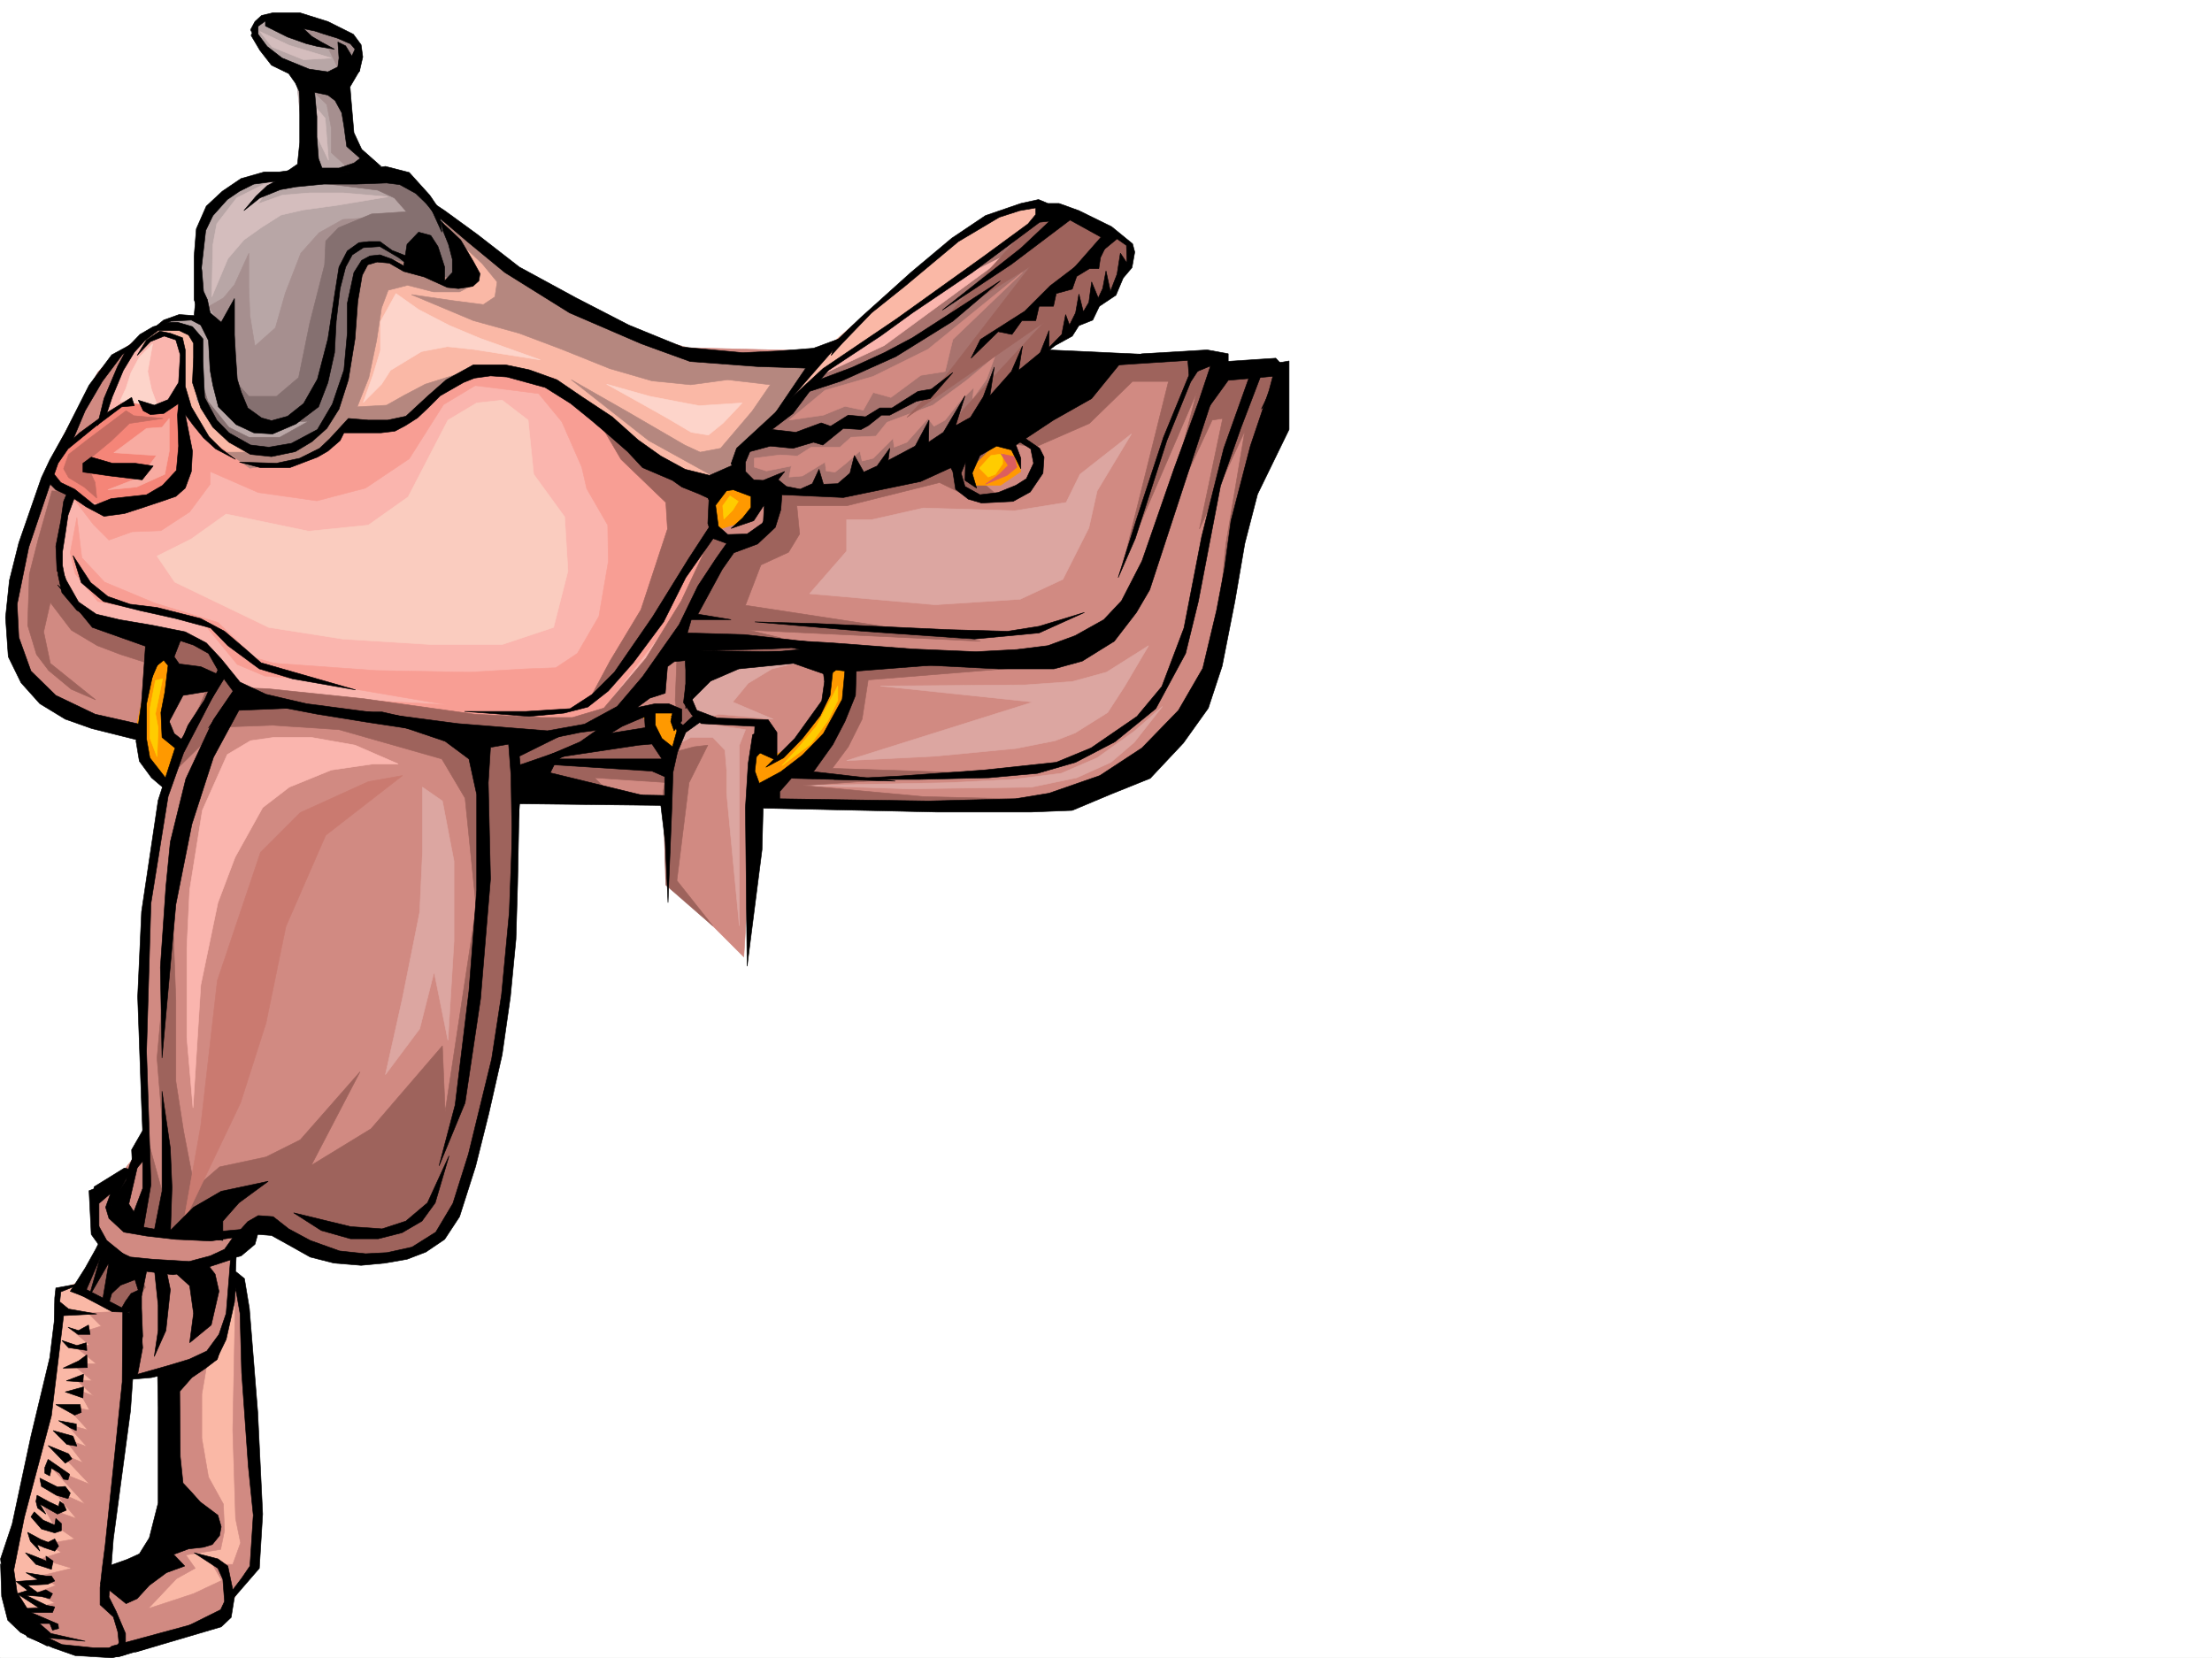 <svg xmlns="http://www.w3.org/2000/svg" width="2997.016" height="2246.668"><rect width="100%" height="100%" fill="#333333" stroke="none"/><defs><clipPath id="a"><path d="M0 0h2997v2244.137H0Zm0 0"/></clipPath></defs><path fill="#fff" d="M0 2246.297h2997.016V0H0Zm0 0"/><g clip-path="url(#a)" transform="translate(0 2.16)"><path fill="#fff" fill-rule="evenodd" stroke="#fff" stroke-linecap="square" stroke-linejoin="bevel" stroke-miterlimit="10" stroke-width=".743" d="M.742 2244.137h2995.531V-2.16H.743Zm0 0"/></g><path fill="#fab8a6" fill-rule="evenodd" stroke="#fab8a6" stroke-linecap="square" stroke-linejoin="bevel" stroke-miterlimit="10" stroke-width=".743" d="m103.379 1738.465-27.719 11.223v21.738l2.266 34.445-32.961 152.063-21.738 90.632-12.747 68.895 5.239 54.66 39.726 48.719 54.7 20.215 58.453-3.754 128.875-43.438 11.965-35.972 27.722-23.97 6.762-25.452v-141.543l-17.984-226.235-8.993-3.71-14.234 68.89-76.438 68.895-7.507 233.703-74.172 30.691 39.722-360.266zm0 0"/><path fill="#d18a82" fill-rule="evenodd" stroke="#d18a82" stroke-linecap="square" stroke-linejoin="bevel" stroke-miterlimit="10" stroke-width=".743" d="m1507.5 485.348 139.352 2.27 5.984 14.23 82.422-3.754v81.64l-42.695 76.403-68.192 310.101-173.8 121.328-430.098 4.496-12.711 204.493-105.649-105.61v-104.863l-202.3-4.496-16.5 276.355-12.747 96.657-20.96 73.39-6.762 48.68-37.457 84.652-38.203 33.703-67.446 14.235-65.18-8.25-82.425-44.184-20.957 25.453-14.973 20.996-3.754 62.915-22.484 77.886-114.64 23.227 8.25-71.164 2.23-71.906-53.176-46.45-6.024-59.16 31.477-20.996 38.238-47.934-4.496-226.195 12.707-166.254 18.73-96.656 24.75-50.906-113.156-24.711-101.152-65.922-20.957-60.684 14.977-116.09L75.66 609.688l56.969-105.61 18.726-18.73 42.7-32.18zm0 0"/><path fill="#fab5ae" fill-rule="evenodd" stroke="#fab5ae" stroke-linecap="square" stroke-linejoin="bevel" stroke-miterlimit="10" stroke-width=".743" d="m191.824 453.168-20.996 29.953-31.476 77.887-50.946 116.086-12.746 62.914 10.516 59.195 42.699 41.957 103.379 20.957 20.996 4.496 23.227 10.477 52.433 65.18 271.98 46.414 116.165 12.746 88.406-16.461 59.195-46.453L992.75 736.293l-20.957-12.746-10.52-25.457 10.52-35.969-103.422-48.68-130.36-98.886-76.44-12.707-32.962 10.48-38.199 19.473-40.469 39.683-81.64 6.766-29.989 31.438-65.18 23.222-48.718-10.476-47.937-27.723-29.989-59.156-2.23-65.18-10.48-14.977-24.75-2.23zm0 0"/><path fill="#a8736e" fill-rule="evenodd" stroke="#a8736e" stroke-linecap="square" stroke-linejoin="bevel" stroke-miterlimit="10" stroke-width=".743" d="m1411.59 283.125-43.441 47.191-159.606 109.364-104.125 68.894-71.2 71.16-26.237 32.961v40.43l28.503 13.492 71.907 1.485 171.57-55.407 128.129-125.82 44.969-45.71 38.941-32.22 32.219-39.683 9.734-29.207-5.238-11.223-16.461-10.52zm0 0"/><path fill="#fab8a6" fill-rule="evenodd" stroke="#fab8a6" stroke-linecap="square" stroke-linejoin="bevel" stroke-miterlimit="10" stroke-width=".743" d="m589.668 283.125 102.637 79.41 112.414 68.895 124.336 46.449 140.136 6.726 46.45-9.734 68.933-59.16 104.906-89.148 50.204-33.704 67.406-16.46 4.5 13.488-17.988 18.691-178.297 132.586-102.676 63.656-30.691 32.22-73.43 75.655-18.73 35.192h-43.481l-62.168-18.727-91.414-74.879-70.422-45.707-80.938-6.726-65.18 44.925-38.94 32.22-70.458 1.487-23.968 26.977-28.465 17.203-33.707 8.25-38.239-3.75-20.214-5.984-21.739-11.965-35.972-32.219L245 531.801v-53.922l-5.238-16.5-14.977-9.734-32.219 16.5V456.14l29.954-17.985 33.742 8.25 11.965 23.223v45.71l12.003 41.915 23.227 29.988 45.707 23.969 47.191-6.766 35.231-20.215 24.71-38.94 13.49-60.685 8.995-85.394 9.735-36.676 13.488-13.488 21.742 2.969 40.43 15.015 47.23 17.203 14.977-21.699zm0 0"/><path fill="#b8a6a6" fill-rule="evenodd" stroke="#b8a6a6" stroke-linecap="square" stroke-linejoin="bevel" stroke-miterlimit="10" stroke-width=".743" d="m343.922 39.688 18.73 38.199 38.2 21.742 13.492 128.09-66.707 13.449-33.703 16.5-30.73 29.207-8.212 16.465-10.52 63.691 22.481 64.399-44.18-2.23-24.75 8.956 38.239 11.258 13.449 23.969-2.973 68.894 35.192 47.196 40.468 20.215h44.965l35.973-18.731 24.71-33.703 20.255-35.192 5.238-70.417L478.781 391l13.489-35.973 24.71-4.496 35.23 13.489 59.196 23.226 16.461-20.215-16.46-48.718-36.716-51.649-26.98-23.969-38.98-14.976-35.192-38.985-3.754-82.382 18.73-36.676-9.734-13.488-33.707-21.743-84.691-14.972-11.219 9.734zm0 0"/><path fill="#b5877f" fill-rule="evenodd" stroke="#b5877f" stroke-linecap="square" stroke-linejoin="bevel" stroke-miterlimit="10" stroke-width=".743" d="m584.426 280.113 43.441 53.215 25.492 23.969 20.215 24.71-3.008 20.216-15.718 10.476-40.47-5.238-56.929-8.25 83.906 35.23 62.211 17.204 57.672 21.738 65.18 26.199 56.969 16.5 52.433 5.238 50.203-6.765 57.672 6.765-24.71 35.934-42.696 50.203-27.723 5.238-20.996-9.734-78.672-45.707-74.914-42.7 104.907 82.426 98.882 54.66 12.004-8.25 25.454-44.183 38.203-29.95 65.96-92.902-152.843 3.754-91.414-23.968-132.63-58.414-98.882-74.137zm0 0"/><path fill="#fab5ae" fill-rule="evenodd" stroke="#fab5ae" stroke-linecap="square" stroke-linejoin="bevel" stroke-miterlimit="10" stroke-width=".743" d="m1309.695 372.27-190.3 132.55 78.668-36.675 171.57-125.864zm0 0"/><path fill="#d18a82" fill-rule="evenodd" stroke="#d18a82" stroke-linecap="square" stroke-linejoin="bevel" stroke-miterlimit="10" stroke-width=".743" d="m1117.867 528.79-48.676 40.468 46.45-6.766 29.207-11.965 24.75 5.239 13.488-23.965 23.969 6.722 40.468-29.949 32.961-5.238 10.48-43.441 94.388-90.633-128.09 104.12-74.176 36.677zm-95.871 92.155v11.965l16.461 5.242 33.742-6.726-3.008 14.976 17.985-1.488 30.691-18.726 1.527 11.964 11.965 1.524 15.012-12.004 18.73-16.461 2.973 13.45 15.012-3.716 26.941-26.976 1.524 11.965 17.207-6.727 28.504-32.219 8.21 10.52 15.012-8.25 20.215-25.492 18.73-18.692-1.484 14.977 18.727-26.238 11.222-30.692-38.199 32.219-45.71 33.703-62.169 23.187-15.015 18.727-33.703 1.527-14.977 13.45h-38.98l-18.73 12.003-23.224-1.488zm0 0"/><path fill="#d4bdbd" fill-rule="evenodd" stroke="#d4bdbd" stroke-linecap="square" stroke-linejoin="bevel" stroke-miterlimit="10" stroke-width=".743" d="m320.7 268.148-26.981 35.192-5.239 28.465-1.527 70.418 21.742-51.692 21.739-25.453 23.226-16.5 26.977-17.203 29.21-6.766 48.68-6.726 66.703-11.219-59.94-5.242h-45.708l-36.715 2.973-33.703 12.003 25.453-35.23zm0 0"/><path fill="#f58578" fill-rule="evenodd" stroke="#f58578" stroke-linecap="square" stroke-linejoin="bevel" stroke-miterlimit="10" stroke-width=".743" d="m173.094 542.277-54.7 35.973-44.222 39.687-8.992 25.454 14.976 14.234 52.473 33.703 82.422-20.957 27.722-24.71 3.715-112.376-26.941 17.242zm0 0"/><path fill="#d4bdbd" fill-rule="evenodd" stroke="#d4bdbd" stroke-linecap="square" stroke-linejoin="bevel" stroke-miterlimit="10" stroke-width=".743" d="m352.133 42.7 16.504 20.956 42.695 17.242 37.457-2.27-56.93-17.202zm0 0"/><path fill="#a68f8f" fill-rule="evenodd" stroke="#a68f8f" stroke-linecap="square" stroke-linejoin="bevel" stroke-miterlimit="10" stroke-width=".743" d="m383.61 34.445 61.464 31.477 16.461 33.707-46.45 14.973 27.724 26.98 5.98 31.438v33.703l27.723 25.453 20.996-5.98-29.207-48.68V116.09l20.957-50.168L466.03 40.43l-41.953-14.977Zm0 0"/><path fill="#d4bdbd" fill-rule="evenodd" stroke="#d4bdbd" stroke-linecap="square" stroke-linejoin="bevel" stroke-miterlimit="10" stroke-width=".743" d="m419.582 135.559 20.996 24.71 4.496 56.93-15.012-31.433zm0 0"/><path fill="#f89e94" fill-rule="evenodd" stroke="#f89e94" stroke-linecap="square" stroke-linejoin="bevel" stroke-miterlimit="10" stroke-width=".743" d="m244.258 571.484 2.23 75.66-25.457 20.958-60.683 23.226-62.95-18.73 29.207 38.203 20.997 20.996 31.476-11.262 38.945-1.484 38.98-25.457 27.724-37.457v-17.242l65.18 28.464 79.41 11.262 65.925-17.246 59.195-39.684 46.454-73.43 69.675-41.917-75.66 18.73-42.695 48.68h-75.7l-50.949 41.953-75.656 14.977-29.207-10.52-48.719-31.434-23.226-27.722zm0 0"/><path fill="#f89e94" fill-rule="evenodd" stroke="#f89e94" stroke-linecap="square" stroke-linejoin="bevel" stroke-miterlimit="10" stroke-width=".743" d="m630.137 501.848-24.75 15.718 124.375 15.72 31.476 38.198 26.98 61.426 6.723 29.211 28.504 49.461.742 49.422-12.746 74.133-29.207 50.203-29.246 19.473-40.43 1.488-75.699 4.496-126.605-2.23-147.602-10.516 84.653 29.988 158.082 26.941-191.785-10.48 90.632 18.73 151.356 32.215 109.402-2.265 56.93-17.203 4.496-26.98 116.125-152.06-8.992 40.47 59.199-103.384-29.207-19.472 8.25-47.934-71.945-25.457-150.614-129.574zm0 0"/><path fill="#9e635c" fill-rule="evenodd" stroke="#9e635c" stroke-linecap="square" stroke-linejoin="bevel" stroke-miterlimit="10" stroke-width=".743" d="m935.82 850.113 392.602 18.727-318.43-48.68 20.996-54.66 37.457-17.242 14.977-24.711-3.754-38.203h67.45l125.863-31.473 42.695 20.996 37.457-2.27-24.711-20.956 1.488-20.957 32.215-48.72-107.875 44.224-119.879 35.933-90.676 4.496v35.188l-25.453 29.992-35.972 10.476zm0 0"/><path fill="#dca6a1" fill-rule="evenodd" stroke="#dca6a1" stroke-linecap="square" stroke-linejoin="bevel" stroke-miterlimit="10" stroke-width=".743" d="m1192.824 929.523 206.801 21.743-252.508 79.37 119.88-5.98 109.401-10.48 53.176-10.52 26.98-10.476 44.18-27.684L1524 929.523l32.219-54.66-56.969 35.934-46.45 12.746-63.695 4.496zM1047.45 974.45l-73.43-6.723-23.227 6.722-18.727-17.203 1.485-25.492 53.215-33.703 62.953-4.461h48.68l-52.434 12.71-32.219 19.47-20.996 25.496zm0 0"/><path fill="#dca6a1" fill-rule="evenodd" stroke="#dca6a1" stroke-linecap="square" stroke-linejoin="bevel" stroke-miterlimit="10" stroke-width=".743" d="m1090.148 1064.34 195.579-3.754 86.917-4.496 65.18-8.211 48.68-20.996 50.203-35.934 38.242-33.703-38.242 48.68-31.473 26.98-46.453 20.957-61.426 12.746-166.332 2.227zm-152.101-86.137-18.727 29.953 16.5-8.957h29.95l16.5 17.207 2.27 26.977v31.437l17.202 179.782V1009.68l8.25-20.996zm0 0"/><path fill="#9e635c" fill-rule="evenodd" stroke="#9e635c" stroke-linecap="square" stroke-linejoin="bevel" stroke-miterlimit="10" stroke-width=".743" d="m878.89 959.477-67.449 23.222-65.18 12.746-48.718 12.711 4.496 62.95 128.875 8.21-25.453-25.453 101.152 6.723 2.227-35.93-27.723-33.707zm38.2-67.411-2.266 56.93 6.762 47.938 23.227-24.711-11.262-25.457 21.742-40.465 161.832-22.485-160.309-19.472h101.114L953.063 838.89l20.957-35.192 29.246-63.691-35.227 27.722-56.93 109.36zm490.746-600.691-130.36 143.066 118.395-73.43-118.394 153.544-48.72 50.949 185.84-128.836-109.402 118.355-48.676 71.165 134.856-126.606 33.703-31.437 31.477-29.208 27.718-29.992 26.98-14.23 20.958-50.91-14.23-23.223-75.66-41.957zm-47.938 309.32 44.223 4.496 71.902-31.437 58.458-56.93h48.68l-61.427 246.406 99.664-231.43-48.718 187.25 69.676-149.792 14.234-2.27-31.477 149.832 61.465-132.59-25.492 152.063-16.461 164.023 54.7-267.406 37.456-141.539-92.156 4.457-12.746-14.976-132.629 10.52zm-339.425 579.735-2.23-109.325 59.198-25.492 48.676-48.68 23.227-50.167 8.25-54.7 250.242 10.48-231.512 18.727-8.25 53.176-18.73 37.457-21.7 29.211 206.762 6.762-246.488 16.46 162.578 14.977 176.848 4.496-219.543 10.481h-176.813zm0 0"/><path fill="#9e635c" fill-rule="evenodd" stroke="#9e635c" stroke-linecap="square" stroke-linejoin="bevel" stroke-miterlimit="10" stroke-width=".743" d="m908.84 1020.16-10.477 53.176 3.75 125.82 63.657 55.446-48.68-61.426 16.46-132.59 25.493-50.906-18.727 2.226zm0 0"/><path fill="#f90" fill-rule="evenodd" stroke="#f90" stroke-linecap="square" stroke-linejoin="bevel" stroke-miterlimit="10" stroke-width=".743" d="m1144.848 895.82 10.52 27.723-25.497 65.14-50.203 52.434-59.195 35.969v-39.684l8.25-40.468 20.996 25.453 20.957-8.211 40.469-52.434 10.476-25.492-2.227-46.41zM870.64 969.953l31.473-12.707 14.977 5.984 4.496 38.2-14.973 17.242-23.226-27.723zM217.277 879.36l21 29.206-15.015 56.93 4.496 29.95 16.5 10.48-20.996 58.414-31.438-39.684-6.02-44.183 18.727-88.407zM982.27 653.871l-14.23 23.223v41.957l33.702-10.48 29.246-29.208-15.015-14.976zm369.378-54.664-33.703 33.703v24.715h37.457l27.723-18.73-8.25-29.207zm0 0"/><path fill="#c56b61" fill-rule="evenodd" stroke="#c56b61" stroke-linecap="square" stroke-linejoin="bevel" stroke-miterlimit="10" stroke-width=".743" d="m170.828 556.512-50.95 38.199-26.976 20.996-6.726 19.473 6.726 11.965 20.996 12.746 17.204 14.976-2.227-20.996-12.746-27.683 35.226-29.208 23.97-23.226 45.706-6.766-39.722-3.715zm0 0"/><path fill="#9e635c" fill-rule="evenodd" stroke="#9e635c" stroke-linecap="square" stroke-linejoin="bevel" stroke-miterlimit="10" stroke-width=".743" d="m221.031 862.117 19.473 48.68 44.223 12.746-29.247 67.406-19.472 54.664 42.695-41.957 29.25-18.687 60.684-2.27 90.672 5.985 139.351 39.726 31.477 53.176 14.972 147.562-41.953 277.102-3.754-89.11-96.656 112.337-80.933 49.46 65.96-126.605-80.937 92.117-46.453 23.227-62.91 13.488-33.743 29.207-14.976-77.887-10.477-67.406v-109.363l-4.5-122.852-14.23 125.078-6.766 75.66 8.25 103.38 2.23 90.636-23.226-84.652-2.226 63.656-12.004 58.453 20.996 4.457h46.449l59.2 6.02 47.933-20.996 69.68 33.707 48.718 23.222 71.16-14.972 50.95-20.961 31.472-71.16 33.707-132.59 19.508-101.856 9.738-140.797 2.227-176.773 12.746-53.176 103.383-16.5 56.969-46.449 69.675-111.59 50.204-86.883-24.75-29.207v-56.93l-97.399-35.933-62.91-54.7 35.934 61.427 60.718 58.414 2.23 35.972-35.972 109.325-41.953 69.675-28.465 53.176 53.215-53.176 76.402-119.84 29.246-33.707-33.742 71.907-47.937 77.886-56.969 67.41-42.7 12.747h-41.952l-90.672-4.496-149.832-20.961-129.617-13.489-36.715-1.523-23.223-20.957-24.754-33.707-27.719-12.746Zm0 0"/><path fill="#fab5ae" fill-rule="evenodd" stroke="#fab5ae" stroke-linecap="square" stroke-linejoin="bevel" stroke-miterlimit="10" stroke-width=".743" d="m307.953 1022.387-33.746 75.66-17.203 107.875-3.754 77.887v122.07l8.25 95.133 10.48-166.254 23.223-111.633 23.227-61.426 37.457-67.406 35.972-27.684 56.93-23.226 56.969-8.25h33.703l-58.453-25.453-59.195-10.48h-50.95l-31.437 4.456zm0 0"/><path fill="#9e635c" fill-rule="evenodd" stroke="#9e635c" stroke-linecap="square" stroke-linejoin="bevel" stroke-miterlimit="10" stroke-width=".743" d="m70.418 665.129-18.727 65.926-11.964 47.152-2.27 68.934 12.004 39.687 16.46 21.738 30.735 25.454 32.961 14.234-61.426-49.422-8.992-42.7 8.992-39.726 28.465 37.461 35.227 20.996 31.437 11.965 37.496 12.004 4.497-30.734-73.43-30.692-35.227-21-14.234-38.199 2.23-49.422 12.004-61.426zm65.18 1024.656-30.692 56.149 63.692 34.484 28.464-35.973-12.746-32.96zm0 0"/><path fill="#d18a82" fill-rule="evenodd" stroke="#d18a82" stroke-linecap="square" stroke-linejoin="bevel" stroke-miterlimit="10" stroke-width=".743" d="m119.137 1778.895 17.988 17.984-33.746 10.48 17.988 14.973-20.215 1.527 29.207 23.97H97.4l27.722 23.222-21.742-1.524 23.226 21.739-20.214-7.504 14.976 26.976-31.476-5.238 29.246 32.18-29.246-8.211 27.761 30.691-30.734-11.219 25.457 32.961-30.695-12.746 39.687 41.953-49.422-20.215 43.438 47.153-44.965-20.215 32.96 39.687-44.179-15.718 12.746 23.226 29.207 20.215-38.203 6.766 20.215 11.219-27.719 8.996 41.953 12.746-43.441 10.476 21.703 12.707-25.457 9.739 23.969 14.23-21.738 5.242-23.97 2.266 12.747 23.227 32.96 26.94 39.727 7.505h39.688l74.172-20.215 72.687-21.738 20.254-35.934 25.453-36.715-7.507-148.304-5.239-199.215-14.234-30.735-3.754 193.235 3.754 119.84 6.765 32.96-10.519 29.208H287.7l12.746 21.742-38.203 17.984-61.426 20.215 38.204-40.469 25.453-14.191-12.707-17.988 47.191-7.504 5.242-25.457-1.488-35.973-20.254-36.676-8.992-52.43V1889l8.992-52.434-52.434 34.485 7.508 201.484-96.652 79.371 32.96-284.605-2.269-90.637zm0 0"/><path fill="#ca7a70" fill-rule="evenodd" stroke="#ca7a70" stroke-linecap="square" stroke-linejoin="bevel" stroke-miterlimit="10" stroke-width=".743" d="m271.98 1525.723 22.48-196.989 58.458-173.757 53.918-53.922 92.16-41.953 46.45-8.25-104.126 80.898-53.957 123.594-26.98 131.062-34.445 107.88-77.184 161.796zm0 0"/><path fill="#dca6a1" fill-rule="evenodd" stroke="#dca6a1" stroke-linecap="square" stroke-linejoin="bevel" stroke-miterlimit="10" stroke-width=".743" d="m1251.238 688.355-69.676 15.72h-34.445v42.695l-50.207 57.675 170.086 14.973 115.383-7.508 57.676-26.937 35.226-69.676 11.223-50.168 46.45-77.145-69.677 54.664-18.726 38.2-69.676 11.222zm0 0"/><path fill="#faccbf" fill-rule="evenodd" stroke="#faccbf" stroke-linecap="square" stroke-linejoin="bevel" stroke-miterlimit="10" stroke-width=".743" d="m606.91 569.258-53.957 104.12-53.957 38.204-80.898 8.211-111.672-23.227-47.192 33.704-46.453 23.226 23.969 35.23 127.387 61.387 100.41 15.758 119.879 7.465h95.914l69.676-23.223 19.472-76.402-4.496-73.39-41.953-57.673-7.508-73.39-35.191-26.98-34.485 3.753zm0 0"/><path fill="#f8aba1" fill-rule="evenodd" stroke="#f8aba1" stroke-linecap="square" stroke-linejoin="bevel" stroke-miterlimit="10" stroke-width=".743" d="m198.55 580.48-44.222 32.961 57.711 3.754-21.738 29.207-44.184 17.243 38.942-3.754 38.203-17.243 6.02-31.437v-44.223l-9.735 12.004zm0 0"/><path fill="#dca6a1" fill-rule="evenodd" stroke="#dca6a1" stroke-linecap="square" stroke-linejoin="bevel" stroke-miterlimit="10" stroke-width=".743" d="m599.402 1085.34 15.72 81.64v107.836l-8.212 134.817-18.73-92.864-19.508 77.145-46.453 62.172 23.226-104.125 23.227-116.09 3.754-80.895v-88.367zm0 0"/><path fill="#fc0" fill-rule="evenodd" stroke="#fc0" stroke-linecap="square" stroke-linejoin="bevel" stroke-miterlimit="10" stroke-width=".743" d="M210.555 922.016 203.047 961v38.945l9.734 25.453 1.489-38.945-3.715-19.473 9.734-47.19zm848.898 115.386 38.945-29.246 23.223-31.437 13.492-27.723v-19.473l-7.469 14.235-21.738 40.43-23.226 27.718zm-70.457-365.547-9.738 13.489 1.527 17.988 11.965-12.004 7.508-11.965zm353.66-54.66-15.718 17.203 11.964 12.004 9.735-3.754 9.777-14.234v-13.488zm0 0"/><path fill="#dc5e5e" fill-rule="evenodd" stroke="#dc5e5e" stroke-linecap="square" stroke-linejoin="bevel" stroke-miterlimit="10" stroke-width=".743" d="m1356.145 614.926 9.734 15.758-11.965 11.964-18.726 13.489 29.207-12.004 13.488-11.223-3.754-14.23zm0 0"/><path fill="#a68f8f" fill-rule="evenodd" stroke="#a68f8f" stroke-linecap="square" stroke-linejoin="bevel" stroke-miterlimit="10" stroke-width=".743" d="m283.203 414.969 19.508-11.262 14.976-17.945 19.473-42.7v45.668l1.485 38.946 6.765 41.21 27.723-24.71 13.488-47.192 20.957-53.921 24.75-27.723 32.219-17.985 45.707-3.011-35.227 25.496-32.96 96.613-26.239 107.84-26.234 31.473-56.93-1.485-14.976-28.465-9.735-69.675zm0 0"/><path fill="#857070" fill-rule="evenodd" stroke="#857070" stroke-linecap="square" stroke-linejoin="bevel" stroke-miterlimit="10" stroke-width=".743" d="m295.203 489.844 41.957 47.195h37.457l29.988-25.453 14.977-73.43 20.215-79.375 1.523-32.219 17.207-17.984 44.965-18.691 47.192-3.012-16.461-18.727-22.48-10.48-78.673-9.734 90.676-6.766 26.938 6.766 33.742 20.214 40.469 83.868-5.278 32.218-77.144-21.699-33.743-10.52-21.699 8.25-8.25 47.196-5.242 82.383-15.012 60.683-21.703 32.22-50.945 28.464-44.965-1.523-38.984-20.215-28.465-42.7-6.727-41.953-3.75-20.215 18.727 59.16 28.465 35.227 26.98 13.492h41.953l38.985-21.742-53.961 3.012-36.715-3.012zm0 0"/><path fill="#fdd4ca" fill-rule="evenodd" stroke="#fdd4ca" stroke-linecap="square" stroke-linejoin="bevel" stroke-miterlimit="10" stroke-width=".743" d="m188.813 483.863-11.22 20.957-6.765 20.996-8.25 17.95 30.73 3.75 21.743 6.765-9.739-26.234-5.277-24.711 6.766-37.461zm633.109 36.715 45.707 25.453 35.973 20.215 32.96 19.473 23.227 3.754 20.254-16.461 25.453-26.98-58.453 3.753-66.668-12.746zm0 0"/><path fill="#b5877f" fill-rule="evenodd" stroke="#b5877f" stroke-linecap="square" stroke-linejoin="bevel" stroke-miterlimit="10" stroke-width=".743" d="m620.398 382.008-63.691-23.969-44.223-11.262-17.242 8.993-13.492 26.238-4.457 37.457-4.496 70.379-17.242 61.426-22.485 28.464-26.234 21.743-43.441 11.218h-55.442l30.692 21.703 70.457-10.48 30.695-20.215 35.23-23.969 57.711-2.226 41.172-26.238 56.969-47.934-54.703 17.242-28.465 14.977-23.965 13.488-39.726 2.227 15.718-39.684 10.516-50.207 6.726-44.184 8.993-23.965 26.238-6.726 35.187 8.992h35.23l17.243-8.992V367.03zm0 0"/><path fill="#fdd4ca" fill-rule="evenodd" stroke="#fdd4ca" stroke-linecap="square" stroke-linejoin="bevel" stroke-miterlimit="10" stroke-width=".743" d="m492.27 545.29 13.488-38.2 9.738-32.219v-38.945l20.957-38.2 30.73 21.739 41.958 21.7 41.21 17.245 81.68 29.207-90.676-14.234-35.226-3.754-35.191 6.726-41.954 25.493-12.004 18.73zm0 0"/><path fill="#f89e94" fill-rule="evenodd" stroke="#f89e94" stroke-linecap="square" stroke-linejoin="bevel" stroke-miterlimit="10" stroke-width=".743" d="m95.168 749 6.727 28.465 30.734 37.457 142.363 28.465 46.45 56.93 37.456 15.718 103.383 8.25-116.87-32.96-50.208-47.938-85.43-26.196-68.152-28.464-30.734-32.961-6.723-54.704zm0 0"/><path fill-rule="evenodd" stroke="#000" stroke-linecap="square" stroke-linejoin="bevel" stroke-miterlimit="10" stroke-width=".743" d="m260.758 442.652 14.234 16.5v29.95l2.227 49.421 16.5 30.735 16.46 17.203 29.247 16.5 24.71 2.973 30.735-5.239 35.191-18.73 20.254-34.45 15.715-46.41 4.5-49.46v-40.43l8.992-41.953L490 352.8l11.262-6.024 13.488-1.484 16.46 5.98 15.759 8.993 4.496-29.207 15.719-16.461 16.5 4.496 9.738 14.976 8.992 27.723v18.687l10.477-11.218v-17.989l-5.239-20.214-7.507-18.727-2.97-12.707 26.938 25.453 17.242 29.207 8.997 16.461-1.489 9.734-8.25 7.508L621.145 391l-15.016-1.523-31.438-14.235-27.722-7.469-19.508-11.257-16.465-1.489-12.746 3.754-7.508 14.235-5.98 35.187-3.754 50.95-8.992 55.402-12.707 39.726-16.5 26.2-20.215 17.984-22.485 13.488-32.218 6.727-28.465-2.973-29.246-16.5-21.7-20.215-16.5-26.234-11.222-34.45 1.484-33.703v-19.472l-6.762-11.223-12.707-6.02H214.27l-17.95 13.489-14.27 15.758-14.976 24.71-14.976 35.934-7.504 22.485-12.711 16.46 8.996-36.675 18.726-44.223 13.489-25.453 16.465-17.207 17.984-10.516 23.227-5.984h9.734zm88.406-413.445-8.992 18.73 11.96 20.215 15.759 20.215 23.226 11.262 8.992 12.707 5.243 11.258.742 10.48v59.156l-3.012 29.211-28.465 19.47 64.438-6.723-7.469-20.215-2.27-29.207v-27.723l-3.007-32.961 17.984 3.754 9.734 7.469 8.996 16.5 3.008 17.984 3.754 27.684 37.461 32.96 8.992-5.984L490 202.227l-10.477-22.446-3.753-43.476-1.489-18.692 12.75-21.738V62.91l-4.5-9.734-1.523 29.949L468.3 62.168l-10.52-5.238 1.528 21.699-1.528 12.004-13.488 6.726-25.453-3.714-36.715-15.016L361.87 62.91l-12.707-17.203Zm0 0"/><path fill-rule="evenodd" stroke="#000" stroke-linecap="square" stroke-linejoin="bevel" stroke-miterlimit="10" stroke-width=".743" d="m359.64 35.191 29.954 14.973 25.492 8.996 14.977 3.75 23.222 3.754-17.984-9.734-12.707-7.508-11.262-10.477 14.977 3.008 11.257 3.754 19.473 5.984 17.242 7.47-9.734-16.462-38.238-14.976-18.73-7.508-25.454-1.485h-14.234l-8.25 7.465zm68.192 192.528h31.477l20.214-6.766 12.747-9.734 20.214 14.976-17.988 6.762-32.96.742h-40.47zm0 0"/><path fill-rule="evenodd" stroke="#000" stroke-linecap="square" stroke-linejoin="bevel" stroke-miterlimit="10" stroke-width=".743" d="m522.219 225.45 32.218 8.25 27.723 30.695 12.746 18.73 3.754 31.473-14.976-32.961-20.254-19.473-21.739-12.004-17.945-2.226-40.469 1.484h-44.222l-38.203 3.754-20.997 3.754-27.722 11.222-21.7 17.243 16.462-19.512 14.976-14.192 11.262-6.023-29.211 3.754-19.508 9.738-16.46 11.219-19.474 21.742-9.777 20.215-7.465 65.922.742 53.176-8.992-25.453v-58.418l3.008-37.457 13.492-30.73 21.7-20.216 25.492-17.246 31.476-8.953h20.215l27.723-3.754 16.5 2.23 49.422 1.524zm0 0"/><path fill-rule="evenodd" stroke="#000" stroke-linecap="square" stroke-linejoin="bevel" stroke-miterlimit="10" stroke-width=".743" d="M540.207 349.047 514.75 334.07l-22.48 1.485-14.977 9.738-8.992 16.5L460.793 391l-5.238 44.184-2.27 42.695-8.992 40.43-12.707 32.96-30.734 23.227-31.473 13.488-25.457-1.523-24.004-11.223-23.969-23.968-7.469-29.207-3.753-20.215-2.27-40.47-10.477-20.956-12.746-6.723-27.722 1.485-36.715 20.214 26.976-21.699 21-7.508 20.215 1.485 3.75-38.2v-60.644l6.727 37.418 2.27 28.465 5.238 11.262 3.754 17.945 14.976 12.746 17.985-32.219v49.461l1.484 26.942 2.27 32.96 5.238 17.243 8.992 21.703 18.73 13.488L367.891 570l21.703-5.98 21.738-17.247 18.73-32.96 14.23-54.66 8.993-59.2 6.024-38.16 11.222-21.738 15.715-11.223 13.492-1.527h15.012l16.46 12.004L565.7 352.8l-12.747 5.98zm-68.191 217.941 26.98 2.27h26.234l24.711-5.238 29.989-27.723 24.71-21.742 36.715-20.215h43.48l32.22 6.765 37.457 13.45 35.191 23.968 39.727 26.239 35.226 31.433 30.696 21.742 32.96 17.985 32.961 8.21 44.223-19.472 1.484 25.496-17.203 5.239-15.757 9.734-8.25 12.707-19.473-8.953-22.48-8.992-12.708-8.993-40.468-17.242-20.254-21.703-29.207-25.492-20.215-17.203-27.723-22.485-34.488-21.699-51.688-14.234-22.484-1.524-21.738 3.012-14.977 5.98-31.476 17.989-16.461 16.46-14.23 13.49-16.5 10.48-14.235 7.503-18.727 2.23h-50.207l-5.238 10.52-16.5 14.23-14.23 8.212-37.461 14.234h-39.684l-28.504-7.468 50.203 1.484 31.477-6.727 26.976-13.488 13.493-12.746zm0 0"/><path fill-rule="evenodd" stroke="#000" stroke-linecap="square" stroke-linejoin="bevel" stroke-miterlimit="10" stroke-width=".743" d="m230.77 451.645 16.5 6.019 3.714 16.461v49.426l8.25 27.719 14.23 23.968 9.74 16.5 16.5 16.461 19.468 14.235-26.977-14.235-16.46-14.972-13.493-16.5-11.258-14.977 9.774 49.46-1.524 27.685-8.25 22.48-12.707 11.223-19.511 6.765-22.446 7.469-27.722 8.992-27.72 3.754-24.007-12.746-16.46-11.223-8.25 22.48-3.755 25.458-3.754 23.969v18.726l3.754 19.473-11.222-12.004-1.524-33.703 6.762-34.45 3.754-26.195 3.715-8.992-14.23-6.726-7.47-7.508-3.754-13.489 5.239-14.976 11.261-16.461 26.938-24.75 38.984-28.465 31.477-19.473 3.715 11.262-17.207 1.485-35.969 26.98L92.16 608.2l-13.492 19.472-5.238 14.976 8.992 11.223 18.73 8.992 26.977 21.739 22.484-8.993 47.938-5.238 21.738-12.746 18.73-20.215 2.97-32.965-1.485-41.953 1.484-15.719-20.215 13.493-17.984 1.484-9.734-5.238-6.727-14.235 21.7 6.766 18.73-7.508 14.23-23.226 2.27-37.457-5.98-20.215-15.758-5.239-18.73 7.508-17.985 18.727 12.746-20.996 17.984-11.965zm356.628-163.282 45.707 38.942 50.95 41.957 87.66 54.66 97.398 41.953 65.965 23.969 90.633 6.765 65.96 2.23-55.444 81.641 108.62-124.34-42.695 15.72-47.937 3.753-47.977 2.266-80.898-7.504-73.43-29.953-71.199-36.715-77.145-41.914-56.968-44.223-44.184-32.18-35.23-23.226zm0 0"/><path fill-rule="evenodd" stroke="#000" stroke-linecap="square" stroke-linejoin="bevel" stroke-miterlimit="10" stroke-width=".743" d="m999.512 642.648-8.992-14.234 7.468-20.957 116.91-107.875 99.625-67.41 119.137-85.395 59.2-43.437 10.48-12.711v-8.992l-21.703 3.754-27.723 8.953-55.441 32.96-72.688 60.684-44.965 35.934-39.726 41.21-14.977 16.5 7.508-20.253 32.96-31.434 67.45-60.683 55.446-46.453 45.707-30.692 47.937-16.46 23.965-5.282 12.75 5.281h14.973l26.98 9.735 44.223 21.699 28.465 23.226 2.968 11.223-3.71 20.996-12.005 14.235-9.738 23.183-22.48 15.016-8.992 18.73-18.731 7.465-8.992 14.234-23.227 12.747-23.968 18.73 32.96-33.707 5.239-26.977 5.242 14.23 8.25-16.5 4.496-25.452 5.98 23.968 7.508-12.707 3.754-27.722 8.992 21.699 5.985-12.707 4.496-23.969 5.98 27.684 8.996-23.188 4.497-28.465 8.992 13.454-.742-23.97-12.747-8.956-86.14 71.125 64.437-73.39-41.992-23.227-79.414 59.941-93.644 62.168 106.394-83.906 38.941-36.676-13.488 1.484-91.379 68.153-80.933 54.66-43.442 31.476-70.457 46.45-10.48 11.965 41.953-15.72 44.223-20.214 38.203-20.215 56.93-36.715 62.206-40.469-64.437 54.704-77.184 47.937-73.43 32.961-43.44 14.23-22.481 29.954-28.465 21.699 32.219 3.754 34.445-12.707 12.746 4.496 23.969-15.016 23.226 2.27 19.512-12.004h16.461l35.227-22.445 17.988-3.008 29.207-22.485-30.734 35.23-18.727 3.716-35.973 18.726h-11.222l-17.985 14.235-9.738 5.238-23.965-1.485-27.723 22.48-12.746-3.753-27.722 8.25-30.735-3.012-27.722 7.508-5.98 14.235v12.707l11.222 11.261 12.746.742 29.246-12.003-17.984 22.48-22.485 3.754-17.984-7.504zm0 0"/><path fill-rule="evenodd" stroke="#000" stroke-linecap="square" stroke-linejoin="bevel" stroke-miterlimit="10" stroke-width=".743" d="m960.531 677.836-1.488 31.477 6.727 20.214 18.77 6.766-14.274 20.215-24.711 37.457-25.453 52.433-49.461 70.38-34.489 40.468-44.183 23.969-50.203 8.992-121.368-9.734-205.312-26.98-54.703-12.747-35.188-16.46-25.492-31.477-20.215-21.7-28.504-14.976-44.925-8.992-44.223-7.508-31.477-7.469-23.968-16.5-16.5-29.207-10.48-26.195-.743 18.726 5.242 23.969 20.254 23.969 26.195 15.719 40.47 9.734 38.198 10.48 21.743 5.98-5.243 14.977h9.739l6.722-16.46 20.254 6.726 20.215 11.258 12.746 22.445-17.984 40.469-22.48 34.445-12.75 30.735 35.23-50.95 26.238-42.695 12.746 17.242-33.746 49.422 20.254-22.48 21.703-23.227 31.473 12.746 74.176 14.235 69.675 11.218 84.688 12.75 68.191 8.992h35.934l3.754 49.422 1.484 85.395v89.89l11.262-150.574v-36.675l-3.754-36.715 44.223-.742 40.43-8.25 22.48-2.973-22.48 15.719-41.954 17.984-26.2 12.707 37.458-7.465 47.195-19.472 40.469-24.75 26.195-11.223 18.77-6.727h23.226l-2.27 11.223 4.497 12.746 10.48-13.488V961l-17.988-7.508h-17.945l-24.75 5.238 17.242-12.746 20.957-6.722 3.012-35.934 8.992-6.766 14.977-1.484.742 12.707v52.434l20.254-64.399 84.652-1.484 59.195-10.52-143.847-2.23 92.902-2.227 92.902-5.277-126.605-14.234-77.184-2.227 5.238-17.988h53.958l-44.965-7.469 32.96-60.684L994.274 749l32.22-11.965 23.968-22.484 7.469-23.965 1.523-20.215 83.168 3.754 104.902-21.742 60.684-27.723-.742 26.238 15.719 10.477-5.985-20.215 10.48-23.965 22.481-12.75 20.215 5.243 12.75 25.492v-14.235l-6.727-17.984 50.946-33.703 51.691-29.207 38.945-47.938 47.192-11.261-143.848-6.727v-26.234l-11.965 29.988-29.246 23.969 5.239-32.961-14.977 34.449-29.207 32.96 5.984-38.944-14.976 40.43-17.242 27.722-20.215 11.223 12.746-40.43-29.246 49.422-20.215 13.488.742-29.95-18.73 35.188-36.715 19.473 2.23-16.46-17.203 23.968-17.988 8.25-12.746-22.48-5.98 23.964-16.5 14.235-19.473.742-5.985-20.215-8.992 19.473-16.5 7.468-18.726-3.715-12.75-10.52-18.727 6.767 9.734 13.488 1.528 23.187-12.75 17.243-20.211 14.234-26.239.742-12.746-11.223-3.754-28.464 16.5-21.739 22.485-12.707-59.2.742zm0 0"/><path fill-rule="evenodd" stroke="#000" stroke-linecap="square" stroke-linejoin="bevel" stroke-miterlimit="10" stroke-width=".743" d="m1290.965 638.895 3.754 23.968 17.242 13.489 17.95 5.238 42.733-2.227 23.227-12.746 17.203-25.457 1.524-21.738-6.02-11.965-23.969-16.5-11.965 2.27 23.97 14.972 3.753 19.473-9.738 20.957-14.23 8.996-24.008 9.734-24.711 3.012-20.215-11.223-5.277-17.988 16.5-40.465-40.47 14.23zm0 0"/><path fill-rule="evenodd" stroke="#000" stroke-linecap="square" stroke-linejoin="bevel" stroke-miterlimit="10" stroke-width=".743" d="m1022.738 865.125 104.906 5.984 108.622 8.25 86.175 3.715 55.442-2.972 41.957-5.239 36.715-13.488 38.941-21.742 24.008-25.453 27.723-53.918 43.441-125.082 32.96-89.89 16.5-49.462-29.245 12.004-1.489-19.473-139.351 8.993 77.184-17.985 88.406-5.242 28.465 5.242v13.488l-12.004 17.985-94.39 288.363-17.985 30.695-29.989 38.942-43.44 26.98-38.2 10.48h-75.7l-191.785-9.738-1.523 45.708-14.234 35.19-16.461 31.478-26.235 36.675 110.887 12.746-140.84-3.753-15.758 17.984v9.738l200.078 3.012 119.098-3.012 45.707-7.508 68.934-23.968 56.969-37.418 49.421-50.95 32.961-56.93 18.73-78.628 10.517-55.446 8.992-65.921 26.199-101.114 25.492-75.656 9.738-36.676 17.242-3.011v92.863l-42.699 87.66-17.242 66.668-13.488 78.629-17.242 87.625-18.73 56.93-33.704 47.191-44.965 47.938-53.96 21.738-51.688 21.703-56.188 2.266H1269.97l-236.008-5.239-1.488 56.149-20.211 158.039-2.27-214.969 3.754-59.902 5.98-38.946 11.262-5.238 5.239 23.227-11.258 11.964-2.23 19.473 5.984 16.5 29.207-15.758 29.246-22.445 28.465-29.246 25.453-46.41 3.754-39.727 1.523-11.223-21.738-2.226 3.754 14.973-3.754 32.96-13.489 27.684-23.968 30.735-25.492 26.195-23.97 12.746 38.981-38.941 36.676-50.95 3.754-26.195-3.754-29.207-60.684-8.996H990.52l98.882-3.754zm0 0"/><path fill-rule="evenodd" stroke="#000" stroke-linecap="square" stroke-linejoin="bevel" stroke-miterlimit="10" stroke-width=".743" d="m1022.738 984.188-72.687-3.715-12.746-12.004-11.223-16.461 2.973-24.711 15.015 35.187 27.723 10.48 68.934 2.266 11.96 17.207v38.2l-31.472-14.23zm0 0"/><path fill-rule="evenodd" stroke="#000" stroke-linecap="square" stroke-linejoin="bevel" stroke-miterlimit="10" stroke-width=".743" d="m953.063 975.23-24.008 17.207-11.223 26.977-5.98 26.941-1.524 47.938-5.242 128.832-3.754-82.383-5.98-49.422-197.809-2.27-1.484-14.972 204.53 3.754v-25.457l-17.202-7.504-163.36-10.48 22.48-5.98h154.368l-13.488-20.255-8.992-18.691-1.528-24.75 15.016-4.496v22.48l8.992 17.988 14.234 11.22 5.98-21.7-7.507-20.254L925.34 982.7l16.46-14.972zm-829.43-355.808-11.258 8.25v12.004l36.715 5.238 43.476 5.242 14.977-18.73-24.711-3.754h-30.734zm166.332 302.594-47.192-10.477-13.492 40.469v25.453l6.727 16.46 10.48 8.25-6.726 13.49-20.215-16.462-1.524-33.703 5.239-26.98 4.496-36.715-6.727-8.211 12.004-29.246 13.453-1.485-10.48 26.98 6.765 9.735 29.207 3.754 29.95 13.45zm0 0"/><path fill-rule="evenodd" stroke="#000" stroke-linecap="square" stroke-linejoin="bevel" stroke-miterlimit="10" stroke-width=".743" d="m228.54 872.594-19.513 9.738-17.203 68.934-7.508 53.175 4.497 26.938 16.5 22.484 20.214 17.243 4.496-9.735-26.976-34.488-4.496-25.453v-47.938l10.476-48.68 19.512-15.718zm0 0"/><path fill-rule="evenodd" stroke="#000" stroke-linecap="square" stroke-linejoin="bevel" stroke-miterlimit="10" stroke-width=".743" d="m188.813 981.215-59.938-13.488L75.66 942.27l-33.707-32.961-16.46-45.707-2.266-44.926 15.718-77.145 30.73-90.633 5.985-31.476 21.738-20.215 17.985-42.695 23.226-39.688 26.98-35.972 28.466-23.188-42.7 23.188-30.73 41.21-32.219 63.657-20.957 37.457-11.261 23.969-30.696 88.406-12.746 50.906-5.238 50.203 3.715 53.18 17.242 35.187 25.492 28.465 34.45 20.957 35.972 12.746 68.93 17.246zm83.167-18.731-35.23 52.434-22.48 69.637-22.446 150.574-5.277 115.348 5.277 146.82 1.485 36.676v76.398l-12 31.477-6.727-10.516 11.965-51.652.781-29.207-12.004 29.207-4.496 19.472-18.73 29.207-.743 17.985 23.97 17.949 18.73 1.523 10.476-60.683-5.98-180.524 5.98-200.738 23.227-144.555 20.996-59.156 25.453-48.68 29.25-56.93zm0 0"/><path fill-rule="evenodd" stroke="#000" stroke-linecap="square" stroke-linejoin="bevel" stroke-miterlimit="10" stroke-width=".743" d="m197.809 1568.418-17.989 20.996-1.484-31.473 17.203-29.953zm0 0"/><path fill-rule="evenodd" stroke="#000" stroke-linecap="square" stroke-linejoin="bevel" stroke-miterlimit="10" stroke-width=".743" d="m327.422 1665.816-49.461 4.496-66.664-4.496-29.988-5.238-29.211-27.723 25.496-47.937-8.996-2.266-41.211 25.492-2.266 59.157 8.992 2.23v-38.945l15.719-13.45-6.727 18.692 4.497 15.012 20.214 18.691 30.735 5.278 38.98 4.496 47.938 2.23 29.949-4.496-11.219 15.719-19.472 8.992-28.465 7.508-49.461-3.012-29.992-2.973-17.985-8.25-22.445-15.718-6.762 13.453-14.234 25.492-14.23 22.441-5.985 8.996 17.988 6.762 22.442-51.687-14.973 52.43 26.977-46.45-8.993 53.176 8.25 4.496 4.496-15.719 11.965-11.258 19.512-7.468 4.496 14.23-9.734 4.496-7.508 10.48-5.984 10.481 11.222 3.75 6.727 22.485 6.762 35.933 4.496-25.453-1.485-37.46v-16.462l6.727-33.703 35.972 4.496 36.715-6.765 47.934-15.715zm0 0"/><path fill-rule="evenodd" stroke="#000" stroke-linecap="square" stroke-linejoin="bevel" stroke-miterlimit="10" stroke-width=".743" d="m322.184 1670.313 13.488-15.016 14.234-8.211 20.215 1.488 20.996 16.5 29.207 15.719 39.727 14.23 35.191 3.754 29.246-1.523 33.703-7.469 32.22-20.254 23.226-38.945 20.996-66.664 31.437-128.797 13.489-87.66 10.515-111.594 3.715-99.625 2.27-61.426 7.507 8.992-2.27 114.602-2.226 74.172-7.508 77.89-11.222 78.63-17.985 79.41-17.988 71.906-21.738 68.152-20.215 30.73-25.492 17.208-25.457 9.734-29.988 5.238-32.22 3.012-36.714-3.012-32.219-8.21-30.73-17.243-21.703-12.004-18.727-1.484-3.754 13.488-18.73 15.719-20.996 5.238zm0 0"/><path fill-rule="evenodd" stroke="#000" stroke-linecap="square" stroke-linejoin="bevel" stroke-miterlimit="10" stroke-width=".743" d="m312.45 1704.762-6.024 74.875-9.735 28.465-16.46 22.48-23.97 11.223-29.988 8.992-39.726 11.262 6.762-35.973-3.75-45.668-12.75-.781-10.477-4.457-.742 97.36-8.25 80.151-14.977 142.286-3.754 29.21-3.011 26.977v23.227l17.988 16.46 6.02 20.215 1.488 14.23-2.27 7.509h-31.437l-43.477-4.496-40.469-19.473-21.703-21.738 14.977 30.734 35.23 14.973 29.95 10.48 50.203 3.012 17.988-4.5v-28.465l-12.746-29.95-9.738-19.472 5.984-78.668 23.223-173.762 3.011-42.695 25.493-2.23 38.203-8.992 49.46-14.977 13.45-27.719 11.262-50.207 1.484-19.469 6.023 34.446 2.227 80.156 8.996 126.605 6.723 66.665-2.227 34.449-2.27 34.445-11.222 16.461-12.004 15.758-6.723-32.219-13.492-9.734-32.215-8.25 32.215 20.996 6.727 14.972 2.27 29.953-5.243 11.223-116.125 57.672 116.871-34.45 13.488-12.745 4.497-27.684 33.703-38.941 4.496-73.43-6.723-138.57-11.262-140.059-6.726-40.43-12.004-9.734 1.527-35.23zm0 0"/><path fill-rule="evenodd" stroke="#000" stroke-linecap="square" stroke-linejoin="bevel" stroke-miterlimit="10" stroke-width=".743" d="m146.86 2121.957 25.453-8.992 16.5-7.508 13.492-21.7 11.965-47.195v-129.578l-.747-44.183 60.684-17.242 25.496-21.7-5.242 17.946-15.758 12.004-18.726 12.746-16.461 18.691.742 88.406 3.754 35.93 11.222 12.004 12.004 13.492 23.965 17.984 4.5 15.72-2.23 11.964-9.774 12.004-11.965 3.754-20.254 2.226-20.214 7.508 14.972 15.719-24.71 8.992-23.223 17.203-16.5 17.989-14.977 6.765-34.45-27.722zm-109.403 80.899-30.73-41.212-5.985-49.421 15.758-47.196 25.453-119.097 25.496-106.352 5.98-48.68.743-32.218 1.488-13.489 36.715-6.726-29.953 11.965-1.484 13.488 11.964 9.738 38.2 6.762-44.926 2.23-16.5 135.559-36.715 137.828-14.23 71.16 4.496 30.696 16.5 26.234 11.222 13.492 17.985 15.715 46.449 10.48-50.945-4.496-23.227-2.972zm0 0"/><path fill-rule="evenodd" stroke="#000" stroke-linecap="square" stroke-linejoin="bevel" stroke-miterlimit="10" stroke-width=".743" d="m78.668 2200.586-36.715-15.719H71.16l3.012-7.504-11.223-2.23-27.719-13.488 20.215 1.484 12.004 3.012 3.711-6.727-8.992-5.238-11.219 3.715-13.492-9.739 26.98-1.484 9.735-4.496-4.496-6.727h-7.508l-26.938-4.496 16.461 9.738-29.953 2.227 15.719 12.004-14.23 4.496 29.988 19.473-25.492.742 22.48 20.215H67.45l3.711 8.992 8.25-2.227zm-8.992-74.133-20.957-6.765-14.274-15.715 12.004 4.496 16.5 6.722-.781-6.722 9.777 6.722zm-15.719-24.711-12.746-13.488-3.754-12.004 17.988 9.734 9.735 3.754 8.992-4.496 5.238 9.735-5.238 6.765-13.488-4.496-10.48-4.496zm20.215-24.711-17.984-5.277-14.235-16.461 4.496-6.727 12.004 11.223 15.719 6.723 1.488-8.993 7.504 6.766v9.734zm3.754-25.491-23.969-13.493 8.211 13.492-11.219-8.25-2.23-8.953 1.484-8.254 16.461 8.996 12.746 5.98 1.528-6.722 5.238 3.71 3.715 8.25zm-1.485-25.458-20.253-12-2.231-11.223 23.969 12.004 10.48-.781 6.762 8.992-3.008 7.508zm17.946-28.461-2.227 7.504-5.984-.781-5.239-8.211-11.261-6.766-2.227 10.48-6.765-3.714v-7.508l4.496-11.219zm-5.981-14.976 8.992-5.985-4.496-6.762-27.722-11.222zm2.266-25.454 13.492 2.227-5.281-13.488-26.938-7.47zm-11.262-32.218 15.758 9.734 8.21 3.754v-8.992zm-3.75-21.743h33l1.485 10.48-8.993 3.755zm12.746-17.203 23.969 8.211.781-14.976zm1.484-14.977 22.485 1.49.781-10.481zm-4.456-17.241 32.96-.743-.742-17.242-11.261 8.25zm7.468-27.723 24.75 3.754-.78-10.477-12.708 3.754-20.254-6.765zm-.742-27.719 13.488 9.735h16.461l-2.23-12.708-13.488 7.47zm8.992-47.937 50.946 26.976 24.71.746-68.148-35.191zm1629.61-1241.114-66.664 6.024-44.965 62.168 41.21-87.664 68.188-4.496 10.48 11.261-3.753 23.188-26.195 34.484zm0 0"/><path fill-rule="evenodd" stroke="#000" stroke-linecap="square" stroke-linejoin="bevel" stroke-miterlimit="10" stroke-width=".743" d="m1709.063 507.09-27.723 72.644-27.723 78.633-17.242 89.89-12.746 66.665-17.246 70.418-40.43 74.879-55.441 44.965-53.215 27.722-51.691 14.973-65.922 5.984-94.426 2.227H1129.87l87.664-4.496 115.383-8.211 98.14-10.477 47.235-19.472 62.168-42.7 33.703-40.468 29.992-79.371 23.969-123.594 29.988-119.844 38.2-107.133zm-739.54 217.941-40.468 57.672-29.95 59.942-41.21 55.406-33.708 38.199-27.718 21.738-32.219 8.25-47.195 4.496-87.7-6.761h83.204l59.941-3.754 29.95-19.473 29.988-29.95 51.69-74.917 48.68-78.629 32.22-49.422zM396.355 919.79l-44.964-13.49-42.696-31.437-23.226-23.968-47.192-12.747-47.234-10.48-50.95-12.746-29.948-25.453-11.262-36.715 24.008 36.715 23.226 18.726 29.95 10.48 36.714 4.497 59.2 14.976 32.218 17.243 29.95 25.453 19.511 17.207 128.09 36.715zm0 0"/><path fill-rule="evenodd" stroke="#000" stroke-linecap="square" stroke-linejoin="bevel" stroke-miterlimit="10" stroke-width=".743" d="m1022.738 842.645 147.602 12.746 149.832 10.48 87.664-8.25 61.465-27.723-61.465 18.727-42.7 6.766-81.679-2.266-177.55-8.254zm611.367-357.297-20.957 32.218-32.218 79.414-42.696 132.547-23.226 53.176 25.453-80.898 35.973-109.32 41.21-100.372zm-158.082-138.571-53.175 40.47-34.485 34.448-59.941 38.2-12.746 25.453 36.715-35.934 18.73 3.754 13.488-18.727h18.73l4.497-19.472h19.508l3.715-17.242 21.742-5.985 5.98-17.242 17.242-10.48h12.75l2.227-14.973 10.52-21.742zM349.164 50.95V35.972l15.719-11.262 44.219 3.012 54.703 18.726 17.203 20.215-8.992 19.473-1.485 23.226 16.5-12.746 4.496-19.472-2.27-16.461-10.476-14.235-34.488-17.242-38.2-11.965h-35.972l-15.719 3.715-8.992 8.25-5.984 11.223 12.707 23.226zm343.883 989.421 77.926-26.937-19.47 21.699-5.983 12.004 150.574 36.676-199.293 3.753zM77.926 792.441l47.195 57.672 71.942 25.492-5.239 75.66 26.942-62.952 21.738-14.231-8.992-14.977-108.621-26.941zm149.832 188.032 20.254-38.203 41.21-6.762 3.755-18.73-52.473-11.965-16.461 34.449zm0 0"/><path fill-rule="evenodd" stroke="#000" stroke-linecap="square" stroke-linejoin="bevel" stroke-miterlimit="10" stroke-width=".743" d="m875.879 985.71-70.418 11.224-59.941 30.691 119.878-17.945 25.457-2.27zm59.941-35.972 26.977-26.937L1001 906.3l74.172-7.469 47.195 16.461 10.516-7.508 18.73 2.266 162.578-12.746-199.293-20.215-117.652 11.223-63.695-3.715zm41.953-283.863 15.72-2.23 24.007 8.953v15.015l-11.262 14.192-15.718 14.234 30.695-10.48 14.27-21.7-1.524 29.207 15.758-23.968-1.528-29.207-57.671-12.746zm0 0"/><path fill-rule="evenodd" stroke="#000" stroke-linecap="square" stroke-linejoin="bevel" stroke-miterlimit="10" stroke-width=".743" d="m467.52 964.715 82.421 21.738 53.215 17.988 32.219 23.97 10.48 47.933v130.32l-10.48 136.305-18.73 154.328-21.739 82.383 35.23-85.395 20.958-140.84 13.488-162.5-3.012-130.36 3.012-47.933 29.207-5.242 2.27 21 69.675-34.488-143.847-5.238-104.164-23.97zm-239.762 705.598 34.484-34.485 37.461-21.703 63.692-13.488-39.727 29.207-21.738 24.71v26.239zm5.277 50.164 23.969 21.742 5.238 37.418-5.238 39.726 29.207-23.969 10.48-45.707-5.238-23.226-12.75-16.461Zm85.395-787.942-29.207 42.695-37.457 80.118-20.996 85.394-5.985 60.684-7.508 109.363 2.27 122.813 18.73-208.207 21.7-108.622 29.246-90.632 34.445-63.657 71.945-3.007zm0 0"/><path fill-rule="evenodd" stroke="#000" stroke-linecap="square" stroke-linejoin="bevel" stroke-miterlimit="10" stroke-width=".743" d="m209.027 1667.3 10.52-53.175v-135.559l11.223 77.145 2.265 53.176-2.265 66.664zm0 50.95 5.243 50.164v34.45l-5.243 35.226 15.758-35.227 5.985-55.406-5.985-29.207zm188.817-74.914L435.3 1667.3l39.726 11.222h37.457l32.22-8.21 26.976-15.758 17.988-24.711 18.727-63.653-29.208 63.653-29.246 24.71-32.218 10.52-42.696-3.012zm-268.969 8.992 15.719 28.465 31.472 25.453-35.187-9.734-17.246-23.969-3.008-59.16 13.488-5.239zm22.48 578.25 116.13-31.476-59.2 31.476-47.191 14.23-25.496-2.265zM.742 2118.945l1.488 44.184 8.25 32.219 17.243 16.5 36.715 18.73-23.227-36.715zm0 0"/></svg>

